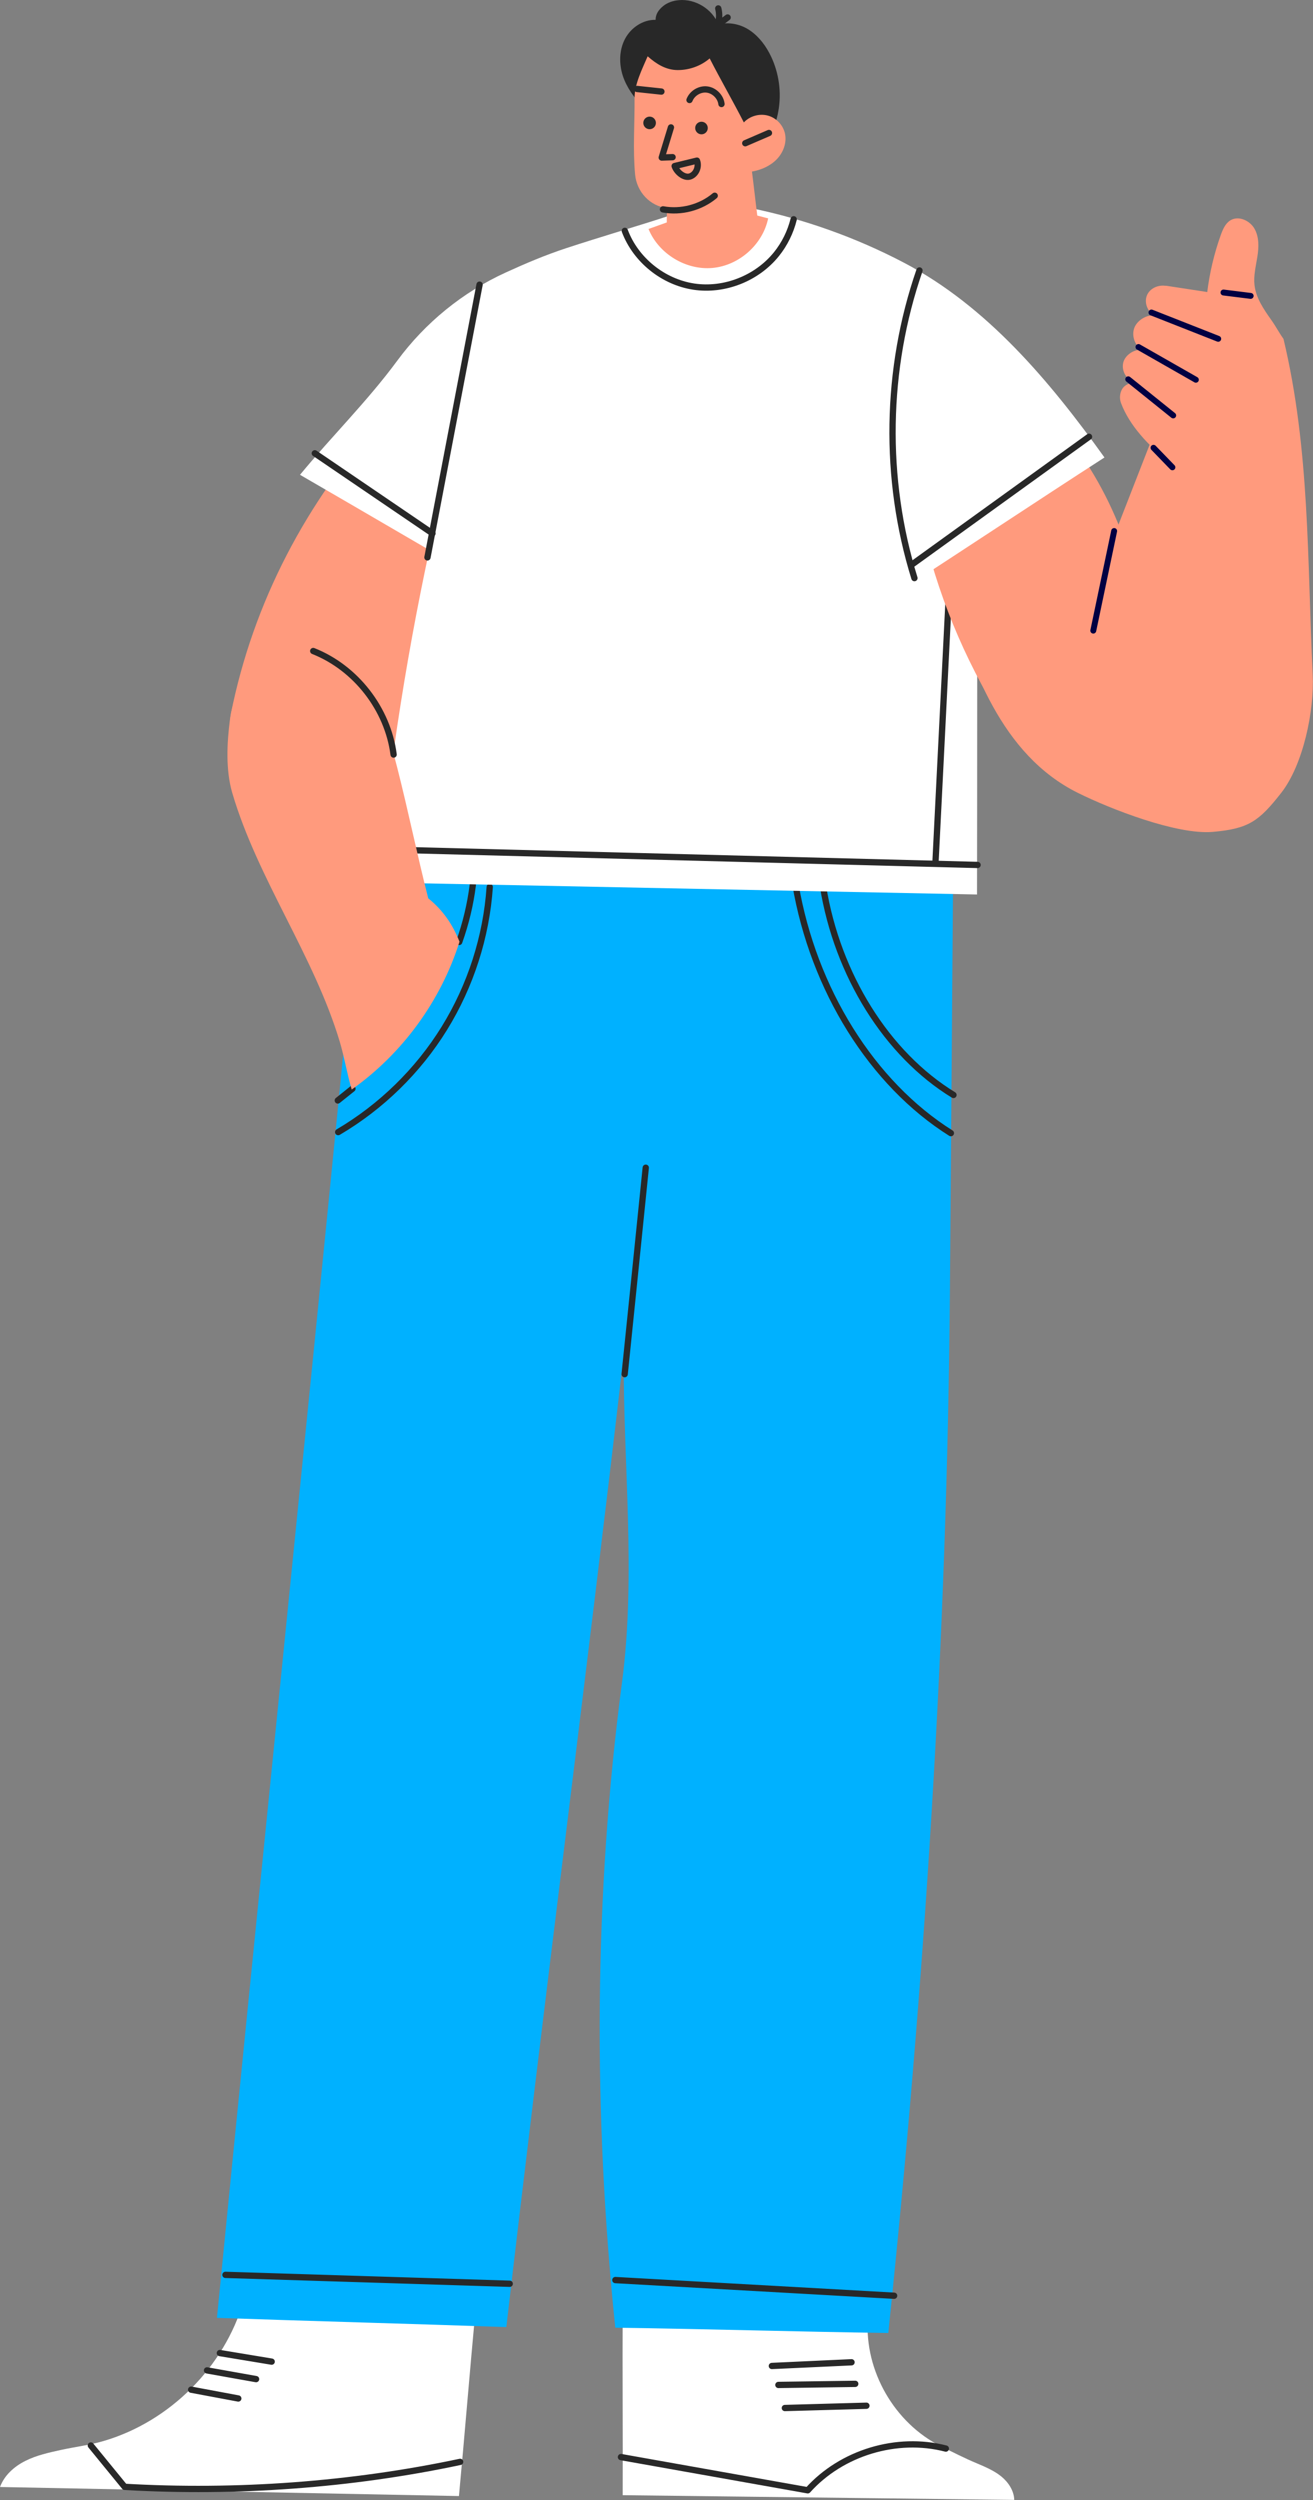 <?xml version="1.0" encoding="UTF-8"?> <svg xmlns="http://www.w3.org/2000/svg" id="Layer_2" data-name="Layer 2" viewBox="0 0 166.79 317.5"><rect x="0" y="0" width="166.79" height="317.5" fill="#808080" stroke="none"/><defs><style> .cls-1 { fill: #00b1ff; } .cls-2 { fill: #fff; } .cls-3 { stroke: #282828; stroke-width: .8px; } .cls-3, .cls-4 { fill: none; stroke-linecap: round; stroke-linejoin: round; } .cls-5 { fill: #282828; } .cls-4 { stroke: #000042; stroke-width: .75px; } .cls-6 { fill: #ff9a7d; } </style></defs><g id="OBJECTS"><g><g><g><path class="cls-2" d="m0,315.86c.54-1.49,1.81-2.62,3.23-3.33,1.42-.71,2.98-1.05,4.53-1.39,1.83-.4,3.6-.6,5.4-1.13,8.4-2.46,15.34-9.4,17.79-17.8,9.85.38,19.62.72,29.46,1.09-.75,8.04-1.36,15.66-2.11,23.7l-58.3-1.15Z"></path><g><path class="cls-3" d="m58.45,312.66c-13.87,2.94-28.46,3.99-42.62,3.17-1.43-1.75-2.86-3.5-4.29-5.25"></path><path class="cls-3" d="m34.51,299.93c-2.19-.36-4.39-.73-6.58-1.09"></path><path class="cls-3" d="m32.53,302.15l-6.23-1.11"></path><path class="cls-3" d="m30.27,304.61c-2-.37-3.99-.75-5.99-1.12"></path></g></g><g><path class="cls-2" d="m128.84,317.5c-.03-1.17-.74-2.25-1.65-2.99s-2.01-1.2-3.09-1.66c-1.54-.64-3.09-1.43-4.59-2.18-5.88-2.93-9.7-9.57-9.27-16.13-10.43-.33-20.71-.91-31.14-1.24-.04,7.88.03,15.71,0,23.59l49.74.6Z"></path><g><path class="cls-3" d="m120.15,310.97c-6.22-1.61-13.26.52-17.54,5.3-7.83-1.39-15.89-2.83-23.73-4.22"></path><path class="cls-3" d="m110.06,305.53c-3.45.1-6.91.2-10.36.29"></path><path class="cls-3" d="m108.64,302.75c-3.25.05-6.51.09-9.76.14"></path><path class="cls-3" d="m108.17,300.01c-3.37.16-6.75.31-10.12.47"></path></g></g><g><path class="cls-1" d="m121.09,108.78c-.14,18.27-.28,36.55-.42,54.82-.34,44.4-3.23,88.52-7.83,132.69-11.77-.16-22.91-.51-34.68-.67-2.81-27.13-2.72-54.87.85-81.92,1.81-13.69.14-27.83.22-41.64-4.78,41.33-10.13,82.15-14.91,123.48-12.47-.43-24.28-.74-36.76-1.17,5.39-54.65,11.06-109.96,16.45-164.62.95-9.59,3.19-19.56,4.84-29.05l72.21,8.06Z"></path><g><g><path class="cls-3" d="m62.21,112.65c-.43,6.33-2.43,12.55-5.77,17.95s-8.01,9.96-13.48,13.18"></path><path class="cls-3" d="m60.06,112.4c-.31,2.46-.89,4.89-1.73,7.23"></path><path class="cls-3" d="m44.77,138.27c-.62.5-1.24,1-1.86,1.49"></path></g><g><path class="cls-3" d="m120.79,143.91c-10.01-6.29-17.47-18.23-19.75-31.61"></path><path class="cls-3" d="m121.12,139.06c-8.45-5.16-14.75-15.23-16.57-26.48"></path></g><path class="cls-3" d="m82.03,148.3c-.89,8.74-1.78,17.48-2.68,26.22"></path><path class="cls-3" d="m113.58,291.56c-11.8-.66-23.6-1.33-35.41-1.99"></path><path class="cls-3" d="m64.75,290.04c-12.04-.38-24.07-.75-36.11-1.13"></path></g></g><path class="cls-6" d="m29.33,90.65c2.85-14.21,9.58-26.91,19.29-37.67,2.35-2.61,7.6-.8,10.21,1.55,2.61,2.35,3.8,5.98,3.86,9.49.06,3.51-.89,6.96-1.99,10.3-2.06,6.29-4.67,12.38-7.37,18.42-1.01,2.26-2.1,4.6-4,6.19-1.97,1.65-4.6,2.29-7.16,2.51-3.2.27-6.59-.09-9.28-1.85-2.69-1.76-4.18-5.78-3.55-8.93Z"></path><g><path class="cls-2" d="m48.05,112.07c1.42-15.22,3.82-30.35,7.16-45.27,11.42-3.24,22.98-6.5,34.85-6.79s24.05,2.04,34.1,8.36c-.04,15.02-.02,30.21-.05,45.23l-76.06-1.53Z"></path><g><path class="cls-3" d="m120.52,75.84c-.56,11.18-1.12,22.36-1.68,33.54"></path><path class="cls-3" d="m124.18,109.85c-24.44-.64-48.89-1.27-73.33-1.91"></path></g></g><path class="cls-6" d="m117.42,68.06c2.13,8.74,5.77,17.12,10.71,24.64,1.34,2.04,3.45,3.93,5.81,4.56,2.36.63,4.99.17,6.99-1.24,1.87-1.32,3.14-3.38,3.82-5.56.69-2.19.83-4.51.8-6.8-.12-10.46-3.89-20.83-10.49-28.94l-17.65,13.34Z"></path><g><path class="cls-2" d="m114,75.26c8.84-5.7,17.46-11.46,26.3-17.16-6.94-9.68-14.93-19.22-25.48-24.74-6.12-3.21-12.7-5.55-19.47-6.94-.89,1.02-1.84,2-3.04,2.64s-2.6.95-3.93.68c-1.33-.27-2.56-1.18-3.03-2.45-4.51,1.48-8.93,2.75-13.43,4.23-2.64.87-5.15,1.93-7.68,3.09-5.44,2.48-10.22,6.37-13.77,11.19-3.77,5.12-8.31,9.59-12.36,14.5,8.69,5.03,17.63,10.28,26.33,15.31l49.57-.35Z"></path><g><path class="cls-3" d="m100.82,27.85c-.4,1.61-1.15,3.14-2.19,4.43-2.47,3.07-6.61,4.71-10.5,4.12-3.89-.59-7.38-3.39-8.76-7.08"></path><path class="cls-3" d="m116.8,34.35c-4.33,12.52-4.56,26.42-.64,39.07"></path><path class="cls-3" d="m138.34,55.47c-7.51,5.42-15.02,10.84-22.53,16.25"></path><path class="cls-3" d="m60.92,36.15c-2.21,11.55-4.41,23.09-6.62,34.64"></path><path class="cls-3" d="m54.94,67.74c-4.98-3.39-9.97-6.78-14.95-10.17"></path></g></g><g><g><path class="cls-3" d="m92.43,2.22c-.43.32-.86.65-1.29.97.25-.67.28-1.42.1-2.12"></path><path class="cls-5" d="m81.73,13.59c-1.15-1.12-2.12-2.46-2.62-3.98-.49-1.53-.46-3.26.29-4.68.75-1.42,2.28-2.45,3.88-2.41,0-.73.39-1.28.95-1.74.56-.46,1.28-.7,2.01-.76,2.09-.19,4.23,1.12,5.01,3.07,1.4-.33,2.87-.02,4.05.8s2.05,2.02,2.66,3.31c1,2.13,1.33,4.56.92,6.88-.4,2.32-1.54,4.5-3.19,6.16l-13.97-6.65Z"></path></g><g><path class="cls-6" d="m82.27,7.15c-.71,1.67-1.67,3.52-1.66,5.33.02,3.26-.23,6.47.07,9.71.1,1.06.57,2.09,1.31,2.86.74.77,1.68,1.25,2.74,1.38,0,.59-.04,1.23-.03,1.82l-2.32.83c1.28,3.15,4.75,5.26,8.13,4.95s6.38-2.97,7.07-6.3c-.45-.1-.93-.25-1.38-.35-.24-1.86-.44-3.73-.68-5.59,1.17-.21,2.31-.7,3.14-1.55.83-.85,1.3-2.09,1.06-3.25-.23-1.09-1.1-2.02-2.18-2.31s-2.3.06-3.05.87c-1.41-2.75-2.93-5.38-4.34-8.13-1.12.96-2.6,1.49-4.08,1.48s-2.69-.77-3.8-1.75Z"></path><g><circle class="cls-5" cx="89.11" cy="16.26" r=".8"></circle><circle class="cls-5" cx="82.52" cy="15.61" r=".8"></circle><path class="cls-3" d="m91.65,13.21c-.11-.92-.91-1.72-1.83-1.84s-1.89.46-2.23,1.33"></path><path class="cls-3" d="m84.02,11.63c-1.03-.11-2.06-.22-3.09-.33"></path><path class="cls-3" d="m85.23,16.18c-.39,1.28-.78,2.56-1.17,3.83.46-.02.92-.03,1.38-.05"></path><path class="cls-3" d="m85.7,21.09c.94-.23,1.88-.46,2.83-.69.3.75-.08,1.72-.84,2s-1.73-.54-1.99-1.31Z"></path></g><g><path class="cls-3" d="m97.68,16.89c-1,.43-2.01.87-3.01,1.3"></path><path class="cls-3" d="m90.79,24.86c-1.79,1.5-4.27,2.15-6.57,1.73"></path></g></g></g><g><path class="cls-6" d="m29.51,100.72c3.23,10.95,10.37,20.64,13.65,31.58.6,2,.92,4.07,1.52,6.07,6.43-4.55,11.32-11.25,13.69-18.77-.86-2.19-2.13-4.04-3.97-5.51-1.41-5.53-2.54-11.11-3.95-16.64-.69-2.71-1.42-5.07-2.81-7.5-1.39-2.43-3.33-4.62-5.83-5.88-2.5-1.25-5.62-1.45-8.07-.11-2.64,1.45-4.14,4.46-4.53,7.45s-.55,6.41.3,9.31Z"></path><path class="cls-3" d="m50,95.83c-.74-5.78-4.8-11.01-10.21-13.15"></path></g></g><g><path class="cls-6" d="m138.34,62.66c3.38,2.45-.35,3.34,3.03,5.79l12.16-31.19-.18-.11c.3-2.48.88-4.93,1.72-7.29.26-.72.58-1.48,1.23-1.88,1.04-.63,2.48.03,3.07,1.09.59,1.06.54,2.35.35,3.55-.19,1.2-.5,2.4-.36,3.6.19,1.62,1.15,3.03,2.09,4.36.72,1.02.87,1.43,1.59,2.46,3.37,14.08,3.01,28.18,3.71,42.64.22,4.57-1.19,11.43-4.01,15.03-2.82,3.6-4.15,4.55-8.7,4.94-4.55.39-13-2.91-17.09-4.94-9.88-4.89-13.47-16.09-16.44-24.88,5.27-7.6,12.55-5.58,17.82-13.18Z"></path><path class="cls-6" d="m148.07,36.3c-.97-.15-2.04.33-2.39,1.25-.35.92.1,2.06.97,2.51-1.05-.1-2.24.65-2.58,1.64-.33,1,.1,2.2,1,2.74-1.02-.11-2.16.65-2.39,1.64-.23,1,.39,2.12,1.36,2.46-.59.11-1.22.37-1.51.9-.29.52-.34,1.18-.13,1.74,1.1,2.93,3.5,5.35,5.88,7.38l9.5-20.75c-3.23-.56-6.42-1.02-9.72-1.53Z"></path><line class="cls-4" x1="141.53" y1="67.44" x2="138.88" y2="80.09"></line><line class="cls-4" x1="148.93" y1="59.35" x2="146.53" y2="56.87"></line><line class="cls-4" x1="149.03" y1="52.76" x2="143.32" y2="48.17"></line><line class="cls-4" x1="144.62" y1="44.07" x2="151.91" y2="48.23"></line><line class="cls-4" x1="146.27" y1="39.69" x2="154.75" y2="43.03"></line><line class="cls-4" x1="158.87" y1="37.58" x2="155.42" y2="37.15"></line></g></g></g></svg> 